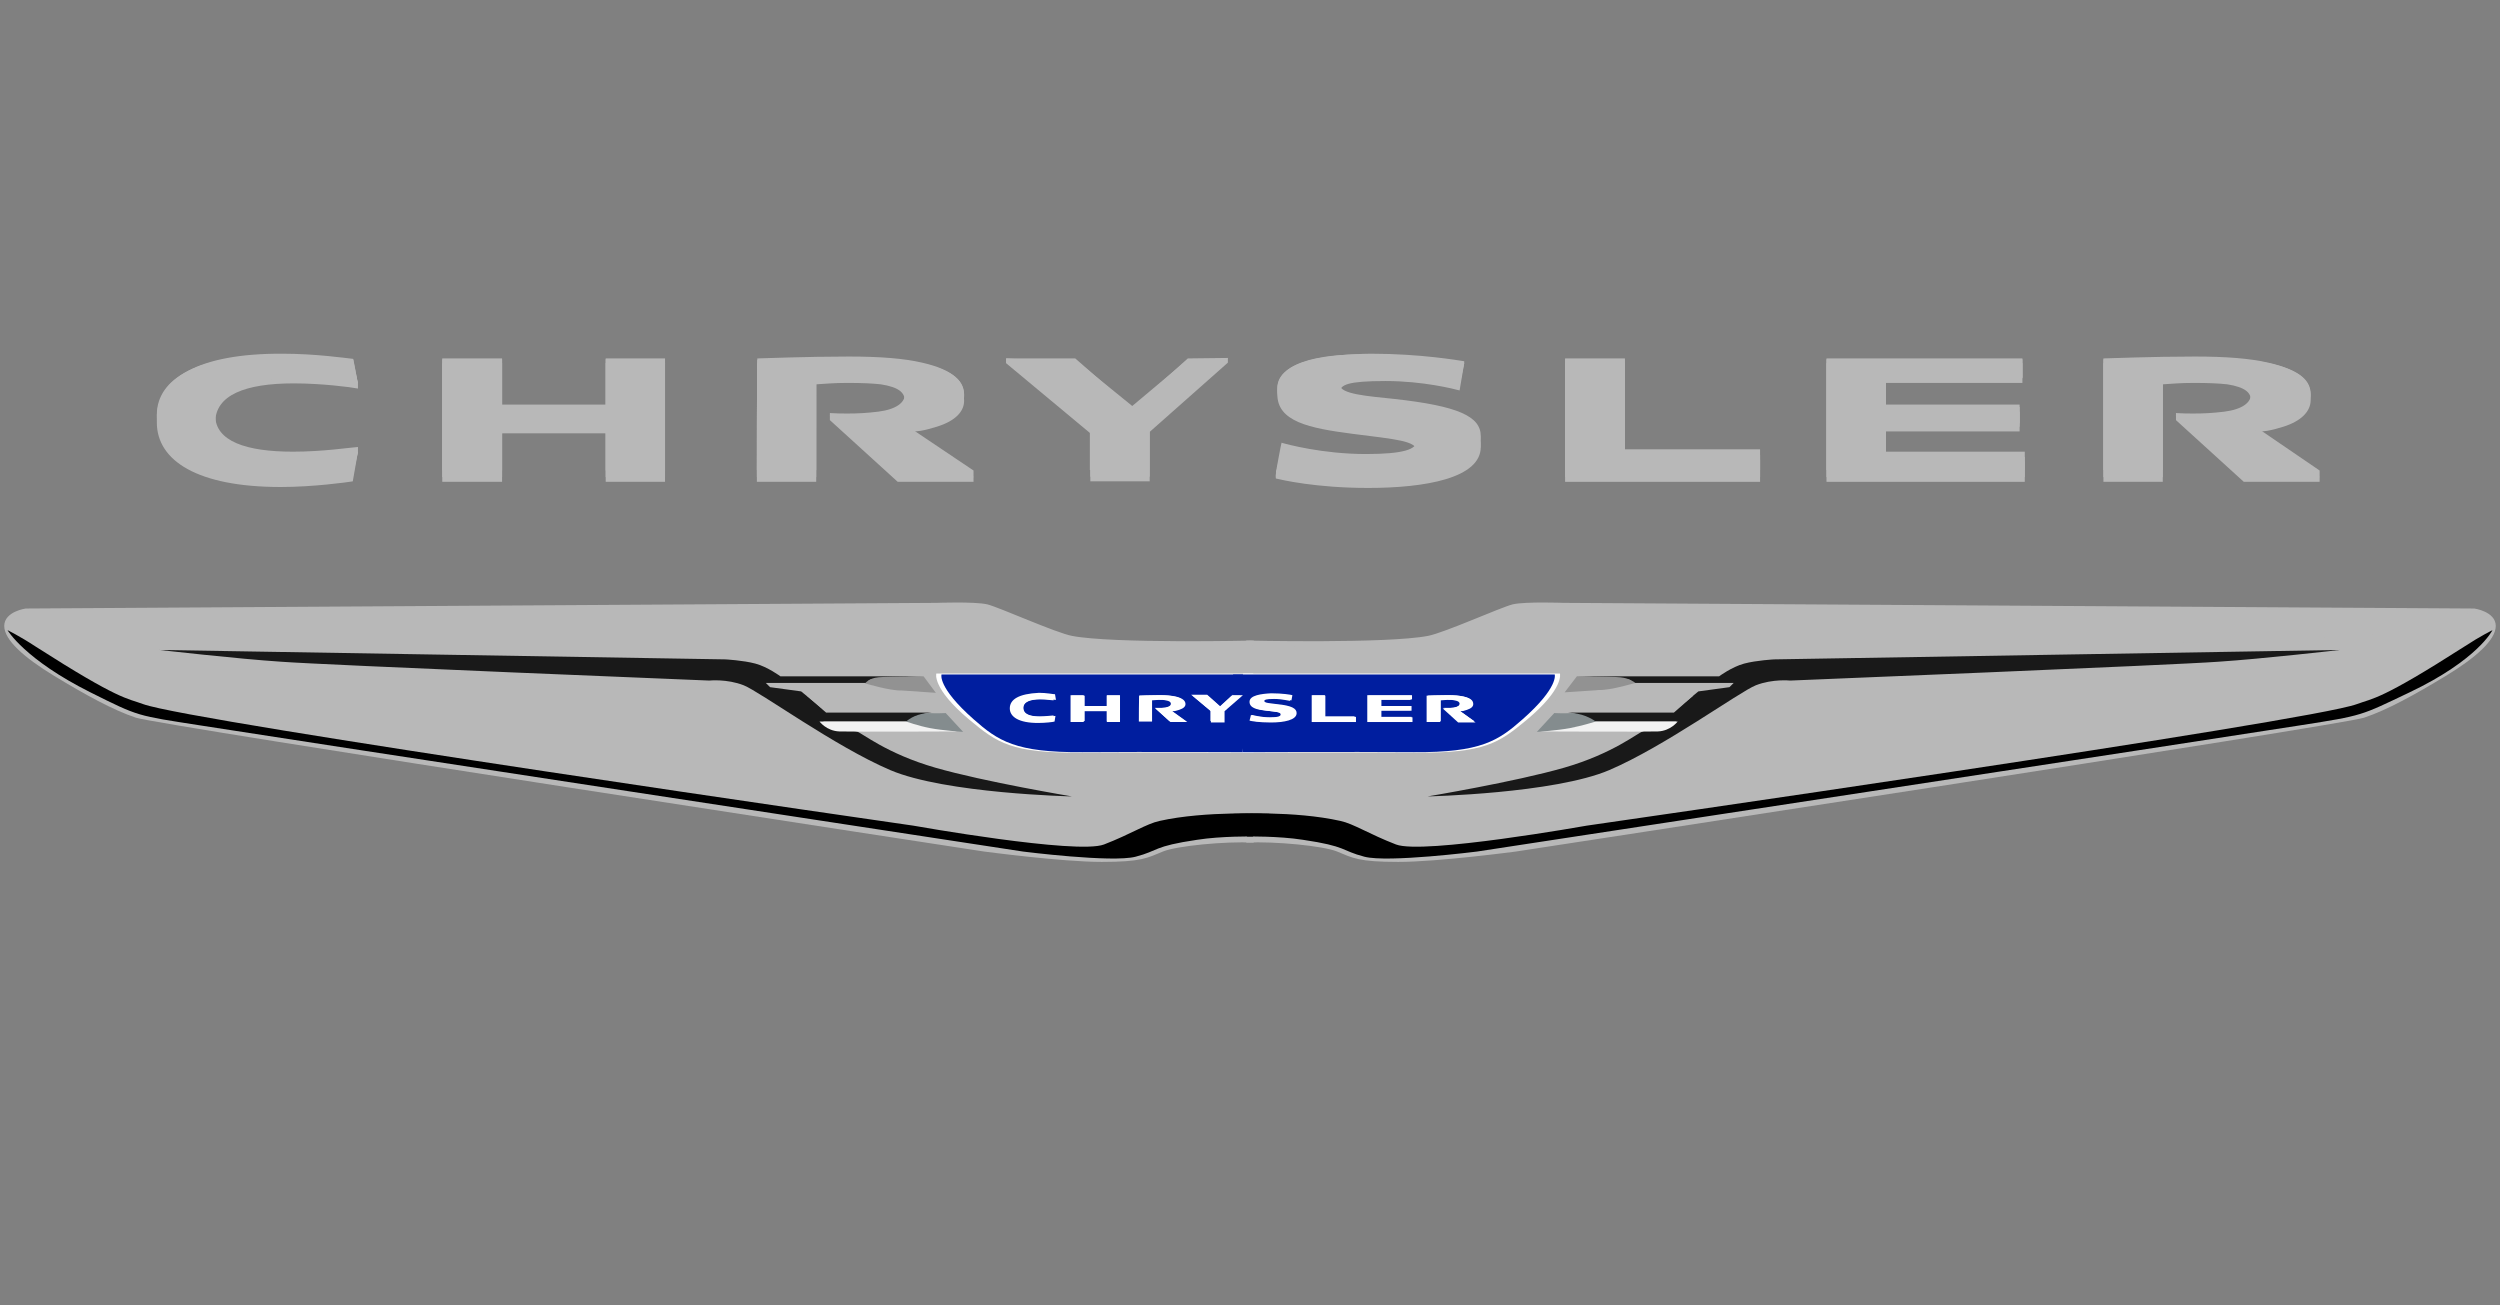<?xml version="1.0" encoding="utf-8"?>
<!-- Generator: Adobe Illustrator 22.1.0, SVG Export Plug-In . SVG Version: 6.00 Build 0)  -->
<svg version="1.1" id="Layer_1_copy" xmlns="http://www.w3.org/2000/svg" xmlns:xlink="http://www.w3.org/1999/xlink" x="0px"
	 y="0px" viewBox="0 0 530.8 277.1" style="enable-background:new 0 0 530.8 277.1;" xml:space="preserve">
<rect x="0" y="0" width="530.8" height="277.1" fill="#808080" stroke="none"/>
<style type="text/css">
	.st0{fill:#B8B8B8;}
	.st1{fill:#B8B8B8;stroke:#B8B8B8;}
	.st2{fill:#191919;}
	.st3{fill:#FFFFFF;}
	.st4{fill:#001E9F;}
	.st5{fill:#929292;}
	.st6{fill:#F2F2F2;}
	.st7{fill:#848C8E;}
</style>
<g>
	<g>
		<polyline class="st0" points="332.3,102.3 373.7,102.3 373.7,97.6 345,97.6 345,77.1 332.3,77.1 332.3,102.3 		"/>
		<path class="st0" d="M93.9,77.1v25.2h12.7c0,0,0-10,0-10.3c0.3,0,21.7,0,22,0c0,0.3,0,10.3,0,10.3h12.6V77.1h-12.6
			c0,0,0,9.9,0,10.2c-0.3,0-21.7,0-22,0c0-0.3,0-10.2,0-10.2H93.9"/>
		<path class="st0" d="M252.2,77.1l-11.8,10.6l-12.1-10.6l-14.7-1v1c0,0,17.8,14.8,17.9,14.9c0,0.1,0,10.2,0,10.2h12.6
			c0,0,0-10.3,0-10.5c0.1-0.1,16.6-14.7,16.6-14.7v-1L252.2,77.1"/>
		<polyline class="st0" points="387.8,102.3 429.9,102.3 429.9,98 400.4,98 400.4,91.6 428.8,91.6 428.8,87.4 400.4,87.4 
			400.4,81.3 429.4,81.3 429.4,77.1 387.8,77.1 387.8,102.3 		"/>
		<path class="st0" d="M271.2,83.7c0,5.8,6.7,7.2,15.9,8.4c9.4,1.2,13.7,1.5,13.7,3.7c0,2-2.8,3-10.8,3c-9.2,0-16.9-2.3-17.9-2.5
			c0,0.2-0.9,2.8-1.2,4.3c-0.1,0.5,0,1,0,1c1.3,0.3,8.5,2,19.6,2c12.2,0,23.9-2.1,23.9-8.7c0-4.5-4.8-6.9-18.4-8.4
			c-5.6-0.7-11.5-1.1-11.5-3.2c0-1.6,1.6-2.4,9.7-2.4c8,0,14.6,1.7,15.7,2l1-5.9c-1.4-0.2-9.3-0.7-19.8-0.7
			C282.5,76,271.2,77.2,271.2,83.7"/>
		<path class="st0" d="M33.3,89.7c0,8.1,8.6,13.7,26.3,13.7c6.9,0,14.1-1,15.3-1.2l1.1-6.3c-1.5,0.2-7.4,2.1-13.8,2.1
			c-9.9,0-16.5-2.4-16.5-8.3c0-5.8,6.3-8.3,16.7-8.3c5.9,0,12.1,0.8,13.6,1.1v-1l-1-4.3c-1.8-0.2-8.1-1.1-15-1.1
			C42,76,33.3,81.4,33.3,89.7"/>
		<path class="st0" d="M160.7,102.3h12.6V81.6c1.7-0.1,3.7-0.3,6.6-0.3c3.1,0,5.3,0.1,7.1,0.3c3.9,0.6,5.1,1.8,5.1,3.5
			c0,1.7-1.7,3.3-5.6,3.8c-2.5,0.3-4.3,0.4-6.5,0.4c-1.1,0-3.8-1.1-3.8-1.1v1l14.4,13.1h16.1v-1l-14.6-9.5c2.9-0.2,3.9-0.3,6.8-1.2
			c3.9-1.2,5.8-3.2,5.8-5.5c0-2.9-1.9-5.5-8.9-7.1c-3.9-0.9-8.9-1.3-15.6-1.3c-9.1,0-18.5,0.4-19.4,0.4
			C160.7,77.2,160.7,102.3,160.7,102.3"/>
		<path class="st0" d="M446.6,102.3h12.6V81.6c1.7-0.1,3.6-0.3,6.6-0.3c3.1,0,5.3,0.1,7.1,0.3c3.8,0.6,5.1,1.8,5,3.5
			c0,1.7-1.7,3.3-5.6,3.8c-2.5,0.3-4.3,0.4-6.5,0.4c-1.1,0-3.8-1.1-3.8-1.1v1l14.4,13.1h16.1v-1L478,91.8c2.9-0.2,3.9-0.3,6.8-1.2
			c3.8-1.2,5.7-3.2,5.8-5.5c0-2.9-1.9-5.5-9-7.1c-3.9-0.9-8.9-1.3-15.6-1.3c-9.1,0-18.5,0.4-19.4,0.4
			C446.6,77.2,446.6,102.3,446.6,102.3"/>
	</g>
	<g>
		<polyline class="st0" points="332.3,99.8 373.7,99.8 373.7,95.4 345,95.4 345,76.3 332.3,76.3 332.3,99.8 		"/>
		<path class="st0" d="M93.9,76.3v23.6h12.7c0,0,0-9.3,0-9.6c0.3,0,21.7,0,22,0c0,0.3,0,9.6,0,9.6h12.6V76.3h-12.6c0,0,0,9.3,0,9.6
			c-0.3,0-21.7,0-22,0c0-0.3,0-9.6,0-9.6H93.9"/>
		<path class="st0" d="M252.2,76.3l-11.8,9.9l-12.2-9.9l-14.6-0.1c0,0,17.7,14,17.8,14c0,0.1,0,9.6,0,9.6H244c0,0,0-9.7,0-9.8
			c0.1-0.1,16.5-13.8,16.5-13.8L252.2,76.3"/>
		<polyline class="st0" points="387.8,99.8 429.9,99.8 429.9,95.9 400.4,95.9 400.4,89.9 428.8,89.9 428.8,85.9 400.4,85.9 
			400.4,80.2 429.4,80.2 429.4,76.3 387.8,76.3 387.8,99.8 		"/>
		<path class="st0" d="M271.2,82.4c0,5.4,6.7,6.8,15.9,7.8c9.4,1.1,13.7,1.4,13.7,3.4c0,1.8-2.8,2.8-10.8,2.8
			c-9.2,0-16.9-2.1-17.9-2.4c-0.1,0.2-1.2,6.3-1.2,6.3c1.3,0.3,8.5,0.5,19.6,0.5c12.2,0,23.9-2,23.9-8.2c0-4.2-4.8-6.4-18.4-7.9
			c-5.6-0.6-11.5-1-11.5-3c0-1.5,1.6-2.2,9.7-2.2c8,0,14.6,1.6,15.7,1.8l1-4.6c-1.4-0.2-9.3-1.6-19.8-1.6
			C282.5,75.2,271.2,76.4,271.2,82.4"/>
		<path class="st0" d="M33.3,88.1c0,7.6,8.6,12.8,26.3,12.8c6.9,0,14.1-0.9,15.3-1.1L76,96v-1.1c-1.5,0.1-7.4,1-13.8,1
			c-9.9,0-16.5-2.2-16.5-7.7c0-5.4,6.3-7.8,16.7-7.8c5.9,0,12.1,0.8,13.6,1l-1-5c-1.8-0.2-8.1-1.1-15-1.1
			C42,75.3,33.3,80.3,33.3,88.1"/>
		<path class="st0" d="M160.7,99.8h12.6V80.5c1.7-0.1,3.7-0.3,6.6-0.3c3.1,0,5.3,0.1,7.1,0.3c3.9,0.6,5.1,1.7,5.1,3.3
			c0,1.6-1.7,3.1-5.6,3.6c-2.5,0.3-4.3,0.4-6.5,0.4c-1.3,0-2.3,0-3.8-0.1v0.6l14.4,11.6l16.1,1.4v-1.4l-14.6-9.8
			c2.9-0.2,3.9-0.3,6.8-1.2c3.9-1.2,5.8-3,5.8-5.1c0-2.7-1.9-5.1-8.9-6.6c-3.9-0.8-8.9-1.2-15.6-1.2c-9.1,0-18.5,0.3-19.4,0.4
			C160.7,76.3,160.7,99.8,160.7,99.8"/>
		<path class="st0" d="M446.6,99.8h12.6V80.5c1.7-0.1,3.6-0.3,6.6-0.3c3.1,0,5.3,0.1,7.1,0.3c3.8,0.6,5.1,1.7,5,3.3
			c0,1.6-1.7,3.1-5.6,3.6c-2.5,0.3-4.3,0.4-6.5,0.4c-1.3,0-2.3,0-3.8-0.1v0.6l14.4,11.6l16.1,1.4v-1.4L478,90
			c2.9-0.2,3.9-0.3,6.8-1.2c3.8-1.2,5.7-3,5.8-5.1c0-2.7-1.9-5.1-9-6.6c-3.9-0.8-8.9-1.2-15.6-1.2c-9.1,0-18.5,0.3-19.4,0.4
			C446.6,76.3,446.6,99.8,446.6,99.8"/>
	</g>
	<g>
		<polyline class="st0" points="332.3,101.3 373.7,101.3 373.7,96.6 345,96.6 345,76.1 332.3,76.1 332.3,101.3 		"/>
		<path class="st0" d="M93.9,76.1v25.2h12.7c0,0,0-10,0-10.3c0.3,0,21.7,0,22,0c0,0.3,0,10.3,0,10.3h12.6V76.1h-12.6
			c0,0,0,9.9,0,10.2c-0.3,0-21.7,0-22,0c0-0.3,0-10.2,0-10.2H93.9"/>
		<path class="st0" d="M252.2,76.1l-11.8,10.6l-12.1-10.6h-14.7c0,0,17.8,14.8,17.9,14.9c0,0.1,0,10.2,0,10.2h12.6
			c0,0,0-10.3,0-10.5c0.1-0.1,16.6-14.7,16.6-14.7L252.2,76.1"/>
		<polyline class="st0" points="387.8,101.3 429.9,101.3 429.9,97 400.4,97 400.4,90.6 428.8,90.6 428.8,86.4 400.4,86.4 
			400.4,80.3 429.4,80.3 429.4,76.1 387.8,76.1 387.8,101.3 		"/>
		<path class="st0" d="M271.2,82.7c0,5.8,6.7,7.2,15.9,8.4c9.4,1.2,13.7,1.5,13.7,3.7c0,2-2.8,3-10.8,3c-9.2,0-16.9-2.3-17.9-2.5
			c-0.1,0.2-1.2,5.3-1.2,5.3c1.3,0.3,8.5,2,19.6,2c12.2,0,23.9-2.1,23.9-8.7c0-4.5-4.8-6.9-18.4-8.4c-5.6-0.7-11.5-1.1-11.5-3.2
			c0-1.6,1.6-2.4,9.7-2.4c8,0,14.6,1.7,15.7,2l1-4.9c-1.4-0.2-9.3-1.7-19.8-1.7C282.5,75,271.2,76.2,271.2,82.7"/>
		<path class="st0" d="M33.3,88.7c0,8.1,8.6,13.7,26.3,13.7c6.9,0,14.1-1,15.3-1.2l1.1-5.3c-1.5,0.2-7.4,1.1-13.8,1.1
			c-9.9,0-16.5-2.4-16.5-8.3c0-5.8,6.3-8.3,16.7-8.3c5.9,0,12.1,0.8,13.6,1.1l-1-5.3c-1.8-0.2-8.1-1.1-15-1.1
			C42,75,33.3,80.4,33.3,88.7"/>
		<path class="st0" d="M160.7,101.3h12.6V80.6c1.7-0.1,3.7-0.3,6.6-0.3c3.1,0,5.3,0.1,7.1,0.3c3.9,0.6,5.1,1.8,5.1,3.5
			c0,1.7-1.7,3.3-5.6,3.8c-2.5,0.3-4.3,0.4-6.5,0.4c-1.3,0-2.3,0-3.8-0.1l14.4,13.1h16.1l-14.6-10.5c2.9-0.2,3.9-0.3,6.8-1.2
			c3.9-1.2,5.8-3.2,5.8-5.5c0-2.9-1.9-5.5-8.9-7.1c-3.9-0.9-8.9-1.3-15.6-1.3c-9.1,0-18.5,0.4-19.4,0.4
			C160.7,76.2,160.7,101.3,160.7,101.3"/>
		<path class="st0" d="M446.6,101.3h12.6V80.6c1.7-0.1,3.6-0.3,6.6-0.3c3.1,0,5.3,0.1,7.1,0.3c3.8,0.6,5.1,1.8,5,3.5
			c0,1.7-1.7,3.3-5.6,3.8c-2.5,0.3-4.3,0.4-6.5,0.4c-1.3,0-2.3,0-3.8-0.1l14.4,13.1h16.1L478,90.8c2.9-0.2,3.9-0.3,6.8-1.2
			c3.8-1.2,5.7-3.2,5.8-5.5c0-2.9-1.9-5.5-9-7.1c-3.9-0.9-8.9-1.3-15.6-1.3c-9.1,0-18.5,0.4-19.4,0.4
			C446.6,76.2,446.6,101.3,446.6,101.3"/>
	</g>
</g>
<path class="st1" d="M266.2,178.4c-6.2-0.3-16.4,0.7-19.4,1.9c-3.4,1.4-4.5,2.2-12.9,2.2s-24.9-2.2-24.9-2.2S33.8,153.5,29,151.9
	c-4.8-1.6-10.6-4.8-17.2-8.8s-10.4-7.6-10.4-10.2c0-2.6,4.1-3.2,4.1-3.2l193.3-1.2c0,0,8-0.3,10.7,0.3c2.7,0.7,14.4,6,18,6.7
	c8.7,1.7,38.7,1,38.7,1"/>
<path class="st2" d="M33.9,138l120.1,2c0,0,3.8,0.2,6.4,0.9c2.6,0.7,5.3,2.7,5.3,2.7h30.4c0,0-10.4,0.3-11.3,0.7
	c-0.9,0.4-0.3,0.7-0.3,0.7h-21.9l0.9,0.9l6.6,0.9l5,4.1h24c0,0-4.6,0.9-5.4,1.6c-0.9,0.7-0.9,0.7-0.9,0.7h-18c0,0,0.6,1,3.1,1.1
	c2.6,0.1,2.9,0.7,4,1s6.3,4.7,16.7,7.7s29,6.1,29,6.1s-26.9-0.6-38.6-5.6c-11.7-5-27.6-16.6-31.1-18c-3.6-1.4-7.3-1-7.3-1
	s-81.6-3.3-90.9-4C50.5,139.9,33.9,138,33.9,138z"/>
<path class="st1" d="M264.6,178.4c6.2-0.3,16.4,0.7,19.4,1.9c3.4,1.4,4.5,2.2,12.9,2.2s24.9-2.2,24.9-2.2s175.2-26.8,180-28.4
	c4.8-1.6,10.6-4.8,17.2-8.8s10.4-7.6,10.4-10.2c0-2.6-4.1-3.2-4.1-3.2L332,128.5c0,0-8-0.3-10.7,0.3c-2.7,0.7-14.4,6-18,6.7
	c-8.7,1.7-38.7,1-38.7,1"/>
<path class="st2" d="M496.8,138l-120.1,2c0,0-3.8,0.2-6.4,0.9c-2.6,0.7-5.3,2.7-5.3,2.7h-30.4c0,0,10.4,0.3,11.3,0.7
	s0.3,0.7,0.3,0.7h21.9l-0.9,0.9l-6.6,0.9l-5,4.1h-24c0,0,4.6,0.9,5.4,1.6c0.9,0.7,0.9,0.7,0.9,0.7h18c0,0-0.6,1-3.1,1.1
	c-2.6,0.1-2.9,0.7-4,1s-6.3,4.7-16.7,7.7c-10.4,3-29,6.1-29,6.1s26.9-0.6,38.6-5.6s27.6-16.6,31.1-18c3.6-1.4,7.3-1,7.3-1
	s81.6-3.3,90.9-4C480.2,139.9,496.8,138,496.8,138z"/>
<g>
	<path class="st3" d="M266.2,159.8c0,0-22.6-0.1-37,0c-14.4,0.1-17.4-2-23.4-7c-8-6.7-7-9.8-7-9.8h67.3"/>
</g>
<path class="st4" d="M266.2,159.7c0,0-22.2-0.1-36.4,0c-14.2,0.1-17.9-2.4-23.1-7c-7.7-6.8-6.8-9.5-6.8-9.5h66.3"/>
<g>
	<path class="st3" d="M263.8,159.8c0,0,22.6-0.1,37,0c14.4,0.1,17.4-2,23.4-7c8-6.7,7-9.8,7-9.8h-67.3"/>
</g>
<path class="st4" d="M263.8,159.7c0,0,22.2-0.1,36.4,0c14.2,0.1,17.9-2.4,23.1-7c7.7-6.8,6.8-9.5,6.8-9.5h-68.3"/>
<g>
	<polyline class="st3" points="278.5,153.3 287.9,153.3 287.9,152.2 281.3,152.2 281.3,147.6 278.5,147.6 278.5,153.3 	"/>
	<polyline class="st3" points="278.7,153.1 287.6,153.1 287.6,152.1 281.4,152.1 281.4,147.7 278.7,147.7 278.7,153.1 	"/>
	<path class="st3" d="M227.3,147.6v5.7h2.8c0,0,0-2.2,0-2.3c0.1,0,4.9,0,4.9,0c0,0.1,0,2.3,0,2.3h2.8v-5.7H235c0,0,0,2.2,0,2.3
		c-0.1,0-4.9,0-4.9,0c0-0.1,0-2.3,0-2.3H227.3"/>
	<path class="st3" d="M227.6,147.7v5.4h2.7c0,0,0-2.1,0-2.2c0.1,0,4.7,0,4.7,0c0,0.1,0,2.2,0,2.2h2.7v-5.4H235c0,0,0,2.1,0,2.2
		c-0.1,0-4.7,0-4.7,0c0-0.1,0-2.2,0-2.2H227.6"/>
	<path class="st3" d="M261.8,147.5l-2.7,2.5l-2.8-2.5h-3.4c0,0,4.1,3.4,4.2,3.5v2.4h2.9V151l3.9-3.4h-2.1"/>
	<path class="st3" d="M261.5,147.7L259,150l-2.6-2.3h-3.2l3.8,3.2v2.2h2.7v-2.2l3.6-3.2H261.5"/>
	<polyline class="st3" points="290.3,153.3 299.9,153.3 299.9,152.3 293.2,152.3 293.2,150.9 299.7,150.9 299.7,149.9 293.2,149.9 
		293.2,148.5 299.8,148.5 299.8,147.6 290.3,147.6 290.3,153.3 	"/>
	<polyline class="st3" points="290.6,153.1 299.7,153.1 299.7,152.2 293.3,152.2 293.3,150.8 299.4,150.8 299.4,149.9 293.3,149.9 
		293.3,148.6 299.5,148.6 299.5,147.7 290.6,147.7 290.6,153.1 	"/>
	<path class="st3" d="M265.3,149c0,1.3,1.5,1.7,3.7,1.9c2.2,0.3,3.2,0.3,3.2,0.8c0,0.4-0.6,0.7-2.5,0.7c-2.1,0-3.9-0.5-4.1-0.6
		c0,0.1-0.3,1.2-0.3,1.2c0.3,0.1,2,0.4,4.5,0.4c2.8,0,5.5-0.5,5.5-2c0-1-1.1-1.6-4.2-1.9c-1.3-0.2-2.7-0.2-2.7-0.7
		c0-0.4,0.4-0.5,2.2-0.5c1.8,0,3.4,0.4,3.6,0.4l0.2-1.1c-0.3-0.1-2.1-0.4-4.5-0.4C267.9,147.3,265.3,147.6,265.3,149"/>
	<path class="st3" d="M265.6,149.1c0,1.2,1.4,1.5,3.4,1.8c2,0.2,2.9,0.3,2.9,0.8c0,0.4-0.6,0.6-2.3,0.6c-2,0-3.6-0.5-3.8-0.5
		c0,0.1-0.3,1.1-0.3,1.1c0.3,0.1,1.8,0.4,4.2,0.4c2.6,0,5.1-0.5,5.1-1.9c0-1-1-1.5-3.9-1.8c-1.2-0.1-2.5-0.2-2.5-0.7
		c0-0.3,0.3-0.5,2.1-0.5c1.7,0,3.1,0.4,3.4,0.4l0.2-1c-0.3-0.1-2-0.4-4.2-0.4C268,147.5,265.6,147.7,265.6,149.1"/>
	<path class="st3" d="M214.4,150.4c0,1.8,1.9,3.1,6,3.1c1.6,0,3.2-0.2,3.5-0.3l0.2-1.2c-0.3,0-1.7,0.2-3.1,0.2
		c-2.2,0-3.7-0.5-3.7-1.9c0-1.3,1.4-1.9,3.8-1.9c1.3,0,2.7,0.2,3.1,0.2l-0.2-1.2c-0.4,0-1.8-0.3-3.4-0.3
		C216.3,147.3,214.4,148.5,214.4,150.4"/>
	<path class="st3" d="M214.6,150.4c0,1.7,1.8,2.9,5.6,2.9c1.5,0,3-0.2,3.3-0.3l0.2-1.1c-0.3,0-1.6,0.2-3,0.2c-2.1,0-3.5-0.5-3.5-1.8
		c0-1.2,1.4-1.8,3.6-1.8c1.3,0,2.6,0.2,2.9,0.2l-0.2-1.1c-0.4,0-1.7-0.2-3.2-0.2C216.5,147.5,214.6,148.6,214.6,150.4"/>
	<path class="st3" d="M241.8,153.2h2.8v-4.6c0.4,0,0.8-0.1,1.5-0.1s1.2,0,1.6,0.1c0.9,0.1,1.1,0.4,1.1,0.8c0,0.4-0.4,0.7-1.2,0.9
		c-0.6,0.1-0.9,0.1-1.4,0.1c-0.3,0-0.5,0-0.9,0l3.2,2.9h3.6l-3.2-2.3c0.6,0,0.9-0.1,1.5-0.3c0.9-0.3,1.3-0.7,1.3-1.2
		c0-0.6-0.4-1.2-2-1.6c-0.9-0.2-2-0.3-3.5-0.3c-2,0-4.1,0.1-4.3,0.1C241.8,147.6,241.8,153.2,241.8,153.2"/>
	<path class="st3" d="M241.9,153.1h2.7v-4.4c0.4,0,0.8-0.1,1.4-0.1c0.7,0,1.1,0,1.5,0.1c0.8,0.1,1.1,0.4,1.1,0.7
		c0,0.4-0.4,0.7-1.2,0.8c-0.5,0.1-0.9,0.1-1.4,0.1c-0.3,0-0.5,0-0.8,0l3.1,2.8h3.4l-3.1-2.2c0.6,0,0.8-0.1,1.5-0.3
		c0.8-0.3,1.2-0.7,1.2-1.2c0-0.6-0.4-1.2-1.9-1.5c-0.8-0.2-1.9-0.3-3.3-0.3c-1.9,0-4,0.1-4.2,0.1V153.1"/>
	<path class="st3" d="M302.9,153.3h2.9v-4.7c0.4,0,0.8-0.1,1.5-0.1s1.2,0,1.6,0.1c0.9,0.1,1.2,0.4,1.1,0.8c0,0.4-0.4,0.7-1.3,0.9
		c-0.6,0.1-1,0.1-1.5,0.1c-0.3,0-0.5,0-0.9,0l3.3,3h3.7L310,151c0.7,0,0.9-0.1,1.5-0.3c0.9-0.3,1.3-0.7,1.3-1.2c0-0.7-0.4-1.2-2-1.6
		c-0.9-0.2-2-0.3-3.5-0.3c-2.1,0-4.2,0.1-4.4,0.1C302.9,147.6,302.9,153.3,302.9,153.3"/>
	<path class="st3" d="M303.2,153.1h2.7v-4.4c0.4,0,0.8-0.1,1.4-0.1c0.7,0,1.1,0,1.5,0.1c0.8,0.1,1.1,0.4,1.1,0.7
		c0,0.4-0.4,0.7-1.2,0.8c-0.5,0.1-0.9,0.1-1.4,0.1c-0.3,0-0.5,0-0.8,0l3.1,2.8h3.4l-3.1-2.2c0.6,0,0.8-0.1,1.5-0.3
		c0.8-0.3,1.2-0.7,1.2-1.2c0-0.6-0.4-1.2-1.9-1.5c-0.8-0.2-1.9-0.3-3.3-0.3c-2,0-4,0.1-4.2,0.1C303.2,147.7,303.2,153.1,303.2,153.1
		"/>
</g>
<polyline class="st0" points="199.6,147.7 171.3,147.7 175.4,151.3 203,151.3 "/>
<path class="st5" d="M196.1,143.6c0,0-7.3,0-9.6,0.2c-2.1,0.2-2.8,1.3-2.8,1.3s5.3,1.6,7.7,1.5c1.6,0.1,7.3,0.5,7.3,0.5L196.1,143.6
	z"/>
<path class="st6" d="M192.7,153.2H174c0,0,1.5,2,4.2,2.1c2.7,0.1,25,0,25,0L192.7,153.2z"/>
<path class="st6" d="M337.5,153.2h18.7c0,0-1.5,2-4.2,2.1c-2.7,0.1-25,0-25,0L337.5,153.2z"/>
<path class="st7" d="M200.8,151.4c-2.3,0.1-3.1,0-3.8,0c-3,0.2-4.6,1.8-4.6,1.8s2.5,0.9,5.1,1.4s7,0.8,7,0.8"/>
<polyline class="st0" points="331.2,147.7 359.5,147.7 355.4,151.3 327.8,151.3 "/>
<path class="st5" d="M334.8,143.6c0,0,6.9,0,9.2,0.2c2.1,0.2,3.2,1.2,3.2,1.2s-5.3,1.6-7.7,1.5c-1.6,0.1-7.3,0.5-7.3,0.5
	L334.8,143.6z"/>
<path class="st7" d="M330,151.4c2.3,0.1,3.1,0,3.8,0c3,0.2,5,1.8,5,1.8s-2.9,0.9-5.5,1.4c-2.7,0.5-7,0.8-7,0.8"/>
<path d="M266,177.6c0,0-6.7-0.1-11.8,0.7c-9.5,1.4-8.1,2.3-13.1,3.6c-5,1.3-23.9-1.1-23.9-1.1S51.6,155.5,42.4,154
	c-13.4-2.1-12.8-1.8-23.2-7c-14-7-17.6-13.2-17.6-13.2s2.5,1.2,6,3.5c17.8,11.4,19.3,10.9,22.8,12.2c9.9,3.7,163.5,25.8,163.5,25.8
	s34.8,6.2,40.5,4s9-4.4,11.8-5c9.8-2.2,23.4-1.5,23.4-1.5"/>
<path d="M264.8,177.6c0,0,6.7-0.1,11.8,0.7c9.5,1.4,8.1,2.3,13.1,3.6c5,1.3,23.9-1.1,23.9-1.1s165.5-25.3,174.8-26.8
	c13.4-2.1,12.7-2,23.2-7c14.5-6.9,17.6-13.2,17.6-13.2s-2.5,1.2-6,3.5c-17.8,11.4-19.3,10.9-22.8,12.2
	c-9.9,3.7-163.5,25.8-163.5,25.8s-34.8,6.2-40.5,4s-9-4.4-11.8-5c-9.8-2.2-22.6-1.5-22.6-1.5"/>
<path class="st0" d="M267.4,137.3c0,0-37.2,0-41.4-1.2c-2.8-0.9-11.5-5.1-14.2-6c-2.7-0.9-8.8-1.2-8.8-1.2s-195.3,1-197.1,1.3
	c-1.8,0.3-3.5,1.5-3.5,1.5s12.2,2,17.8,2.5c58.4,4.5,185,2.3,189.6,2.9s7.9,4,14,4s44.2,0,44.2,0"/>
<path class="st0" d="M263,137.3c0,0,37.2,0,41.4-1.2c2.8-0.9,11.5-5.1,14.2-6c2.7-0.9,8.8-1.2,8.8-1.2s195.3,1.2,197.1,1.4
	s3.5,1.5,3.5,1.5s-12.2,2-17.8,2.5c-58.4,4.5-185,2.3-189.6,2.9c-4.6,0.6-7.9,4-14,4s-44.2,0-44.2,0"/>
</svg>
